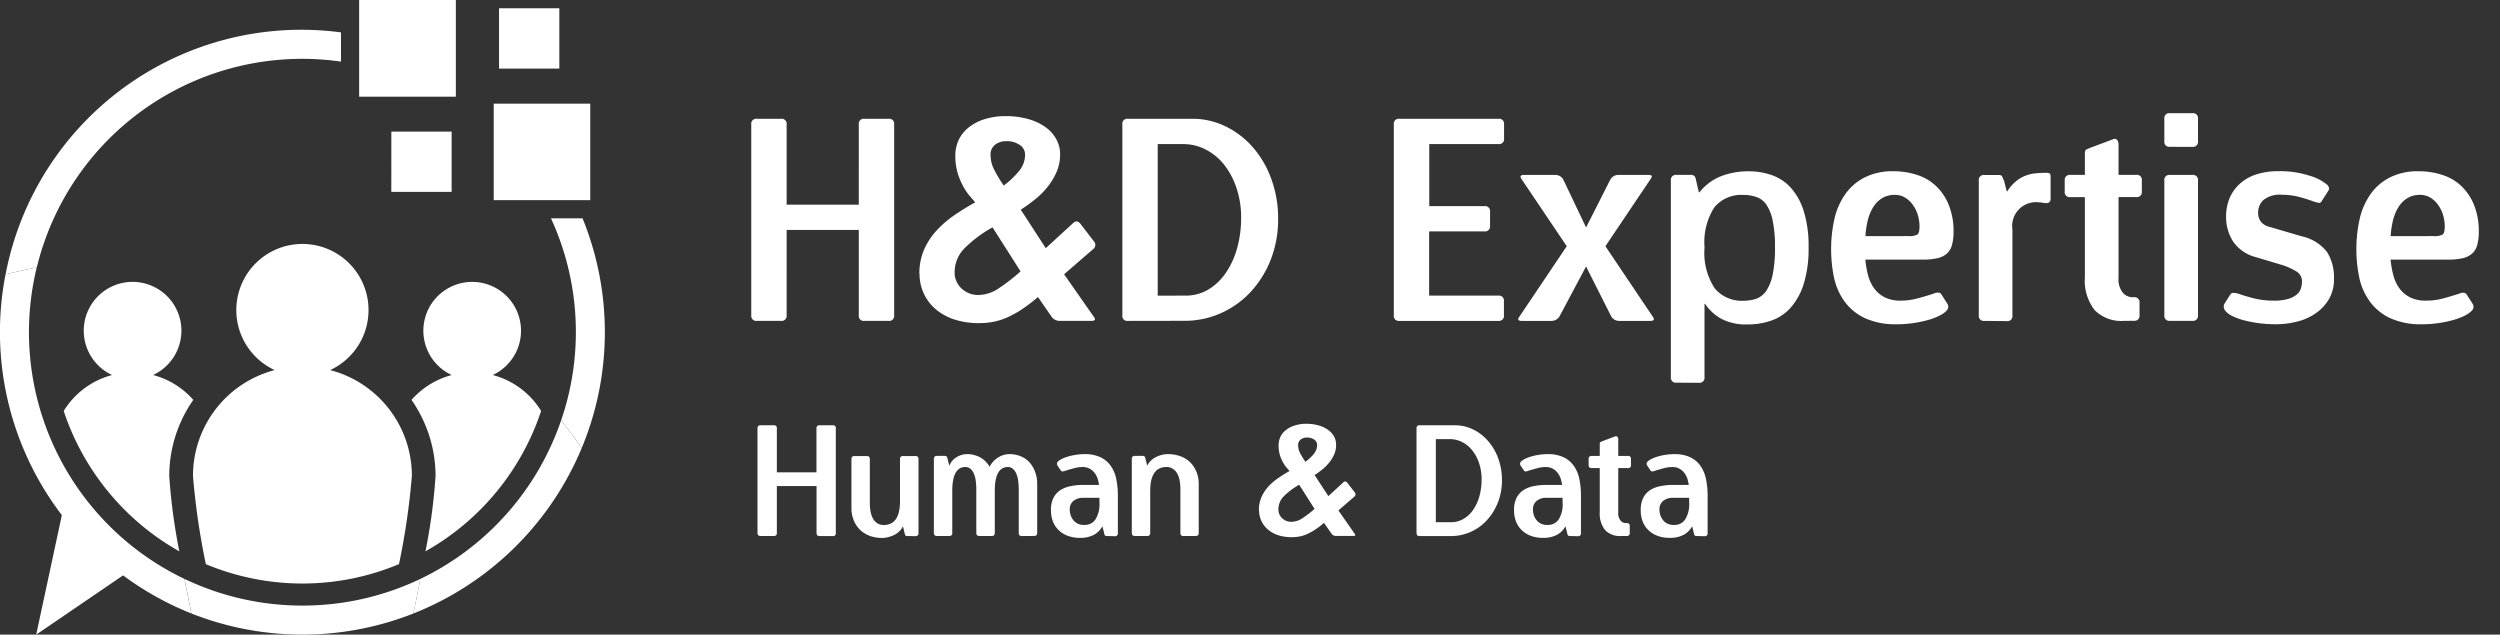 <?xml version="1.0" encoding="UTF-8"?> <svg xmlns="http://www.w3.org/2000/svg" xmlns:xlink="http://www.w3.org/1999/xlink" width="130" height="33" viewBox="0 0 130 33"><rect x="0" y="0" width="130" height="33" fill="#333333" stroke="none"/><defs><clipPath id="clip-path"><rect id="Rectangle_8443" data-name="Rectangle 8443" width="128.896" height="33" fill="#fff"></rect></clipPath><clipPath id="clip-Logo-footer"><rect width="130" height="33"></rect></clipPath></defs><g id="Logo-footer" clip-path="url(#clip-Logo-footer)"><g id="Groupe_8532" data-name="Groupe 8532" transform="translate(-39 -10.156)"><g id="Groupe_8529" data-name="Groupe 8529" transform="translate(39 10.156)" clip-path="url(#clip-path)"><path id="Tracé_9753" data-name="Tracé 9753" d="M37.658,58.087a13,13,0,0,0,5.022-1.008,37.2,37.2,0,0,0,.67-4.591,5.688,5.688,0,0,0-4.249-5.5,3.438,3.438,0,1,0-2.886,0,5.688,5.688,0,0,0-4.248,5.5,37.145,37.145,0,0,0,.669,4.592,13.03,13.03,0,0,0,5.023,1.007" transform="translate(-21.932 -27.744)" fill="#fff"></path><path id="Tracé_9754" data-name="Tracé 9754" d="M17.3,52.84a4.2,4.2,0,0,0-2.091-1.294,2.539,2.539,0,1,0-2.132,0,4.216,4.216,0,0,0-2.515,1.869,13.1,13.1,0,0,0,6.013,7.3,29.851,29.851,0,0,1-.525-3.925A6.91,6.91,0,0,1,17.3,52.84" transform="translate(-7.249 -32.045)" fill="#fff"></path><path id="Tracé_9755" data-name="Tracé 9755" d="M72.388,51.547a2.539,2.539,0,1,0-2.132,0,4.211,4.211,0,0,0-2.089,1.294,6.926,6.926,0,0,1,1.25,3.948,29.76,29.76,0,0,1-.525,3.925,13.1,13.1,0,0,0,6.014-7.3,4.216,4.216,0,0,0-2.517-1.869" transform="translate(-46.768 -32.045)" fill="#fff"></path><path id="Tracé_9756" data-name="Tracé 9756" d="M18.369,5.067A15.657,15.657,0,0,0,.929,17.645q.808-.194,1.622-.358a14.2,14.2,0,0,1,15.818-10.7Z" transform="translate(-0.637 -3.383)" fill="#fff"></path><path id="Tracé_9757" data-name="Tracé 9757" d="M6.4,54.734a15.677,15.677,0,0,0,3.554,1.982l-.037-.174c-.036-.177-.165-.8-.323-1.623a14.222,14.222,0,0,1-7.683-16.2q-.8.162-1.622.358A15.673,15.673,0,0,0,3.216,51.6L1.883,57.814ZM28.651,36.167a14.151,14.151,0,0,1,.526,10.51q.564.7,1.072,1.438a15.7,15.7,0,0,0,.044-11.948Z" transform="translate(0 -24.814)" fill="#fff"></path><path id="Tracé_9758" data-name="Tracé 9758" d="M76.16,69.649a14.254,14.254,0,0,1-7.322,8.242c-.156.817-.285,1.444-.322,1.622l-.037.175a15.776,15.776,0,0,0,8.752-8.6q-.507-.739-1.071-1.438" transform="translate(-46.983 -47.786)" fill="#fff"></path><path id="Tracé_9759" data-name="Tracé 9759" d="M42.83,31.047a14.243,14.243,0,0,1-12.258,0c.157.817.287,1.444.323,1.623l.036.174a15.715,15.715,0,0,0,11.541,0l.037-.174c.036-.178.164-.805.322-1.623M46.925,1.373h3.135V4.508H46.925Zm-5.6,6.411h3.134v3.134H41.323Z" transform="translate(-20.975 -0.942)" fill="#fff"></path><rect id="Rectangle_8441" data-name="Rectangle 8441" width="5.028" height="5.028" transform="translate(18.676)" fill="#fff"></rect><rect id="Rectangle_8442" data-name="Rectangle 8442" width="5.019" height="5.018" transform="translate(25.674 5.39)" fill="#fff"></rect><path id="Tracé_9760" data-name="Tracé 9760" d="M130.329,29.894a.258.258,0,0,1-.289-.294V25.166h-3.752V29.6a.26.26,0,0,1-.294.294h-1.256a.258.258,0,0,1-.289-.294V19.678a.258.258,0,0,1,.289-.294h1.256a.26.26,0,0,1,.294.294v4.174h3.752V19.678a.258.258,0,0,1,.289-.294h1.256a.26.26,0,0,1,.294.294V29.6a.26.26,0,0,1-.294.294Zm2.861-2.452a3.081,3.081,0,0,1,.23-1.217,3.6,3.6,0,0,1,.638-1,5.31,5.31,0,0,1,.927-.81q.525-.362,1.109-.687l-.363-.422a3.647,3.647,0,0,1-.49-.917,3.1,3.1,0,0,1-.181-1.069,1.908,1.908,0,0,1,.186-.858,1.878,1.878,0,0,1,.54-.652,2.634,2.634,0,0,1,.834-.417,3.625,3.625,0,0,1,1.055-.147,4.273,4.273,0,0,1,1.153.147,2.887,2.887,0,0,1,.9.412,1.864,1.864,0,0,1,.574.628,1.593,1.593,0,0,1,.206.8,2.268,2.268,0,0,1-.181.912,3.466,3.466,0,0,1-.466.775,4.172,4.172,0,0,1-.657.657,8.579,8.579,0,0,1-.741.535l1.3,2,1.418-1.3c.137-.133.267-.119.392.044l.687.893a.275.275,0,0,1-.044.422l-1.5,1.3,1.53,2.188q.191.235-.118.235h-1.633a.509.509,0,0,1-.451-.25l-.687-.991a8.615,8.615,0,0,1-.81.623,5.452,5.452,0,0,1-.755.422,3.3,3.3,0,0,1-.736.24,3.953,3.953,0,0,1-.765.073,4.084,4.084,0,0,1-1.31-.2,2.9,2.9,0,0,1-.971-.549,2.374,2.374,0,0,1-.6-.814,2.434,2.434,0,0,1-.211-1.01m3.095,1.108a1.93,1.93,0,0,0,1.05-.363,9.839,9.839,0,0,0,1.108-.863l-1.457-2.29a6.561,6.561,0,0,0-1.462,1.094,1.769,1.769,0,0,0-.51,1.256,1.127,1.127,0,0,0,.348.819,1.252,1.252,0,0,0,.922.348m.6-7.254a1.648,1.648,0,0,0,.181.726,6.833,6.833,0,0,0,.505.839,4.691,4.691,0,0,0,.794-.755,1.327,1.327,0,0,0,.314-.854.6.6,0,0,0-.27-.5,1.21,1.21,0,0,0-.736-.2.926.926,0,0,0-.545.177.652.652,0,0,0-.245.569" transform="translate(-85.383 -13.208)" fill="#fff"></path><path id="Tracé_9761" data-name="Tracé 9761" d="M186.21,30.184a.257.257,0,0,1-.289-.294V19.967a.257.257,0,0,1,.289-.294h3.36a3.9,3.9,0,0,1,1.7.387,4.453,4.453,0,0,1,1.427,1.084,5.15,5.15,0,0,1,.966,1.648,5.95,5.95,0,0,1,.358,2.094,5.735,5.735,0,0,1-.378,2.1,5.288,5.288,0,0,1-1.03,1.668,4.7,4.7,0,0,1-1.525,1.108,4.575,4.575,0,0,1-1.869.417Zm2.992-1.315a2.306,2.306,0,0,0,1.162-.3,2.887,2.887,0,0,0,.917-.854,4.252,4.252,0,0,0,.6-1.285,5.758,5.758,0,0,0,.216-1.613,4.721,4.721,0,0,0-.245-1.555,3.951,3.951,0,0,0-.647-1.212,2.906,2.906,0,0,0-.956-.78,2.5,2.5,0,0,0-1.158-.28H187.76v7.882Z" transform="translate(-127.559 -13.497)" fill="#fff"></path><path id="Tracé_9762" data-name="Tracé 9762" d="M231.178,30.184a.258.258,0,0,1-.289-.294V19.967a.258.258,0,0,1,.289-.294h5.155a.258.258,0,0,1,.289.294V20.7a.256.256,0,0,1-.289.289h-3.6v3.227H235.6a.258.258,0,0,1,.294.289v.731a.26.26,0,0,1-.294.294h-2.874v3.34h3.6a.258.258,0,0,1,.289.294v.726a.258.258,0,0,1-.289.294Zm11.444,0a.475.475,0,0,1-.436-.25l-1.3-2.58-1.373,2.58a.489.489,0,0,1-.451.25h-1.52c-.194,0-.231-.078-.113-.235l2.453-3.649-2.34-3.473q-.173-.235.118-.235h1.609a.476.476,0,0,1,.436.25l1.182,2.482,1.256-2.482a.487.487,0,0,1,.451-.25h1.521c.114,0,.177.02.186.059s-.015.1-.073.176L241.892,26.3l2.453,3.649q.177.235-.118.235Z" transform="translate(-158.411 -13.497)" fill="#fff"></path><path id="Tracé_9763" data-name="Tracé 9763" d="M277.073,39.368a.258.258,0,0,1-.289-.294V28.857a.258.258,0,0,1,.289-.294h.731a.252.252,0,0,1,.211.069.506.506,0,0,1,.083.226l.142.613h.029a2.689,2.689,0,0,1,1.1-.829,3.886,3.886,0,0,1,1.481-.265,3.582,3.582,0,0,1,1.187.2,2.4,2.4,0,0,1,.986.657,3.242,3.242,0,0,1,.672,1.221,6.056,6.056,0,0,1,.25,1.878,6.149,6.149,0,0,1-.255,1.908,3.38,3.38,0,0,1-.681,1.231,2.389,2.389,0,0,1-1,.667,3.713,3.713,0,0,1-1.2.2,2.781,2.781,0,0,1-1.452-.319,2.475,2.475,0,0,1-.794-.751h-.03v3.811a.26.26,0,0,1-.294.294Zm3.492-4.262a1.975,1.975,0,0,0,.677-.108,1.084,1.084,0,0,0,.51-.417,2.44,2.44,0,0,0,.329-.848,6.792,6.792,0,0,0,.118-1.4,6.662,6.662,0,0,0-.113-1.354,2.322,2.322,0,0,0-.314-.834,1.03,1.03,0,0,0-.515-.422,2,2,0,0,0-.706-.118,1.825,1.825,0,0,0-1.5.638,3.33,3.33,0,0,0-.515,2.089,3.371,3.371,0,0,0,.53,2.134,1.839,1.839,0,0,0,1.5.643" transform="translate(-189.899 -19.469)" fill="#fff"></path><path id="Tracé_9764" data-name="Tracé 9764" d="M309.359,35.238a.29.29,0,0,1-.015.378,1.3,1.3,0,0,1-.343.25,3.183,3.183,0,0,1-.584.23,6.073,6.073,0,0,1-1.658.235,3.876,3.876,0,0,1-1.673-.319,2.781,2.781,0,0,1-1.054-.863,3.286,3.286,0,0,1-.549-1.241,7.3,7.3,0,0,1,.02-3.056,3.649,3.649,0,0,1,.564-1.285,2.77,2.77,0,0,1,1-.868,3.189,3.189,0,0,1,1.506-.324,3.874,3.874,0,0,1,1.231.191,2.533,2.533,0,0,1,.991.584,2.773,2.773,0,0,1,.657.986,3.578,3.578,0,0,1,.245,1.378,2.5,2.5,0,0,1-.083.7.911.911,0,0,1-.265.441,1.077,1.077,0,0,1-.491.24,3.286,3.286,0,0,1-.755.073h-2.992a4.806,4.806,0,0,0,.152.854,2.011,2.011,0,0,0,.329.672,1.551,1.551,0,0,0,.549.446,1.819,1.819,0,0,0,.809.162,3.371,3.371,0,0,0,.843-.108c.285-.075.576-.162.878-.26a.5.5,0,0,1,.285-.044.215.215,0,0,1,.1.073Zm-2-3.492a.87.87,0,0,0,.451-.078c.078-.051.118-.191.118-.417a2.09,2.09,0,0,0-.093-.618,1.718,1.718,0,0,0-.265-.525,1.323,1.323,0,0,0-.4-.368,1.007,1.007,0,0,0-.52-.137,1.239,1.239,0,0,0-.677.177,1.406,1.406,0,0,0-.456.466,2.347,2.347,0,0,0-.28.677,4.9,4.9,0,0,0-.122.824Z" transform="translate(-208.113 -19.469)" fill="#fff"></path><path id="Tracé_9765" data-name="Tracé 9765" d="M328.085,36.316a.257.257,0,0,1-.289-.294v-7a.258.258,0,0,1,.289-.294h.731c.108,0,.171.025.191.074s.054.123.1.221l.142.554h.03a2.131,2.131,0,0,1,.49-.554,1.827,1.827,0,0,1,.5-.275,1.987,1.987,0,0,1,.505-.108c.169-.016.333-.024.49-.024a.48.48,0,0,1,.211.03c.035.019.054.082.054.186v1.1a.277.277,0,0,1-.054.2.219.219,0,0,1-.137.059.843.843,0,0,1-.2-.015.957.957,0,0,0-.206-.024,1.24,1.24,0,0,0-1.388,1.418v4.463a.26.26,0,0,1-.294.294Z" transform="translate(-224.898 -19.629)" fill="#fff"></path><path id="Tracé_9766" data-name="Tracé 9766" d="M345.088,32.471a1.935,1.935,0,0,1-1.506-.559,2.487,2.487,0,0,1-.51-1.717V26.036h-.76a.258.258,0,0,1-.289-.294v-.569a.258.258,0,0,1,.289-.294h.76V23.755q0-.156.073-.191c.049-.026.123-.059.221-.1l1.167-.436a.169.169,0,0,1,.216.034.4.4,0,0,1,.073.255v1.56h.922a.258.258,0,0,1,.289.294v.569a.258.258,0,0,1-.289.294h-.922v4.2a1.093,1.093,0,0,0,.226.775.659.659,0,0,0,.476.231h.1a.258.258,0,0,1,.289.294v.638a.258.258,0,0,1-.289.294Z" transform="translate(-234.658 -15.785)" fill="#fff"></path><path id="Tracé_9767" data-name="Tracé 9767" d="M358.819,20.5a.258.258,0,0,1-.289-.294V19.04a.256.256,0,0,1,.289-.289h1.167a.258.258,0,0,1,.294.289v1.167a.26.26,0,0,1-.294.294Zm0,9.049a.258.258,0,0,1-.289-.294v-7a.258.258,0,0,1,.289-.294h1.167a.26.26,0,0,1,.294.294v7a.26.26,0,0,1-.294.294Z" transform="translate(-245.984 -12.865)" fill="#fff"></path><path id="Tracé_9768" data-name="Tracé 9768" d="M370.023,32.839a2.033,2.033,0,0,1-1.182-.814,2.354,2.354,0,0,1-.363-1.3,2.472,2.472,0,0,1,.172-.927,2.1,2.1,0,0,1,.52-.751,2.284,2.284,0,0,1,.853-.5,3.606,3.606,0,0,1,1.182-.176,4.931,4.931,0,0,1,1.614.235,2.472,2.472,0,0,1,.927.481.4.4,0,0,1,.078.132c.026.057,0,.137-.078.245l-.3.466a.134.134,0,0,1-.162.083c-.078-.016-.152-.034-.221-.054a8.287,8.287,0,0,0-.809-.255,3.548,3.548,0,0,0-.883-.108,1.358,1.358,0,0,0-.942.265.879.879,0,0,0-.285.682.757.757,0,0,0,.132.441.772.772,0,0,0,.437.275l1.707.5a2.273,2.273,0,0,1,1.31.819,2.474,2.474,0,0,1,.358,1.388,2.044,2.044,0,0,1-.25,1.035,2.3,2.3,0,0,1-.667.736,2.884,2.884,0,0,1-.966.446,4.488,4.488,0,0,1-1.153.147,6.46,6.46,0,0,1-.893-.059,6.814,6.814,0,0,1-.775-.152,3.306,3.306,0,0,1-.6-.226.976.976,0,0,1-.358-.28.317.317,0,0,1-.015-.378l.3-.471a.179.179,0,0,1,.167-.064.972.972,0,0,1,.216.034q.421.147.873.26a4.286,4.286,0,0,0,1,.108,2.546,2.546,0,0,0,.736-.088,1.26,1.26,0,0,0,.446-.226.7.7,0,0,0,.216-.314,1.111,1.111,0,0,0,.059-.353.6.6,0,0,0-.255-.515,3.37,3.37,0,0,0-.883-.388Z" transform="translate(-252.721 -19.469)" fill="#fff"></path><path id="Tracé_9769" data-name="Tracé 9769" d="M396.363,35.238a.29.29,0,0,1-.015.378,1.3,1.3,0,0,1-.343.25,3.188,3.188,0,0,1-.584.23,6.073,6.073,0,0,1-1.658.235,3.874,3.874,0,0,1-1.672-.319,2.781,2.781,0,0,1-1.054-.863,3.286,3.286,0,0,1-.549-1.241,7.3,7.3,0,0,1,.02-3.056,3.643,3.643,0,0,1,.564-1.285,2.77,2.77,0,0,1,1-.868,3.188,3.188,0,0,1,1.506-.324,3.874,3.874,0,0,1,1.231.191,2.533,2.533,0,0,1,.991.584,2.772,2.772,0,0,1,.657.986,3.578,3.578,0,0,1,.245,1.378,2.5,2.5,0,0,1-.083.7.909.909,0,0,1-.265.441,1.074,1.074,0,0,1-.49.24,3.287,3.287,0,0,1-.755.073h-2.992a4.833,4.833,0,0,0,.152.854,2.011,2.011,0,0,0,.329.672,1.548,1.548,0,0,0,.549.446,1.819,1.819,0,0,0,.809.162A3.372,3.372,0,0,0,394.8,35c.285-.075.576-.162.878-.26a.5.5,0,0,1,.284-.044.217.217,0,0,1,.1.073Zm-2-3.492a.87.87,0,0,0,.451-.078c.078-.051.118-.191.118-.417a2.089,2.089,0,0,0-.093-.618,1.719,1.719,0,0,0-.265-.525,1.324,1.324,0,0,0-.4-.368,1.007,1.007,0,0,0-.52-.137,1.239,1.239,0,0,0-.677.177,1.405,1.405,0,0,0-.456.466,2.345,2.345,0,0,0-.28.677,4.934,4.934,0,0,0-.123.824Z" transform="translate(-267.805 -19.469)" fill="#fff"></path><path id="Tracé_9770" data-name="Tracé 9770" d="M128.721,76.2c-.105,0-.157-.054-.157-.162V73.6H126.5v2.433a.141.141,0,0,1-.157.162h-.692c-.105,0-.157-.054-.157-.162V70.6c0-.108.051-.162.157-.162h.692a.141.141,0,0,1,.157.162v2.286h2.06V70.6c0-.108.051-.162.157-.162h.692a.141.141,0,0,1,.157.162v5.439a.141.141,0,0,1-.157.162Zm4.581,0a.15.15,0,0,1-.118-.035.379.379,0,0,1-.044-.127l-.078-.329h-.015a.859.859,0,0,1-.191.255,1.065,1.065,0,0,1-.26.181,1.552,1.552,0,0,1-.3.108,1.156,1.156,0,0,1-.309.044,1.9,1.9,0,0,1-.633-.1,1.508,1.508,0,0,1-.505-.3,1.439,1.439,0,0,1-.343-.5,1.649,1.649,0,0,1-.127-.667V72.2c0-.108.05-.162.152-.162h.652c.1,0,.152.054.152.162v2.256a2.731,2.731,0,0,0,.034.446,1.305,1.305,0,0,0,.123.373.686.686,0,0,0,.225.255.619.619,0,0,0,.348.093q.839,0,.839-1.246V72.2a.143.143,0,0,1,.162-.162h.643a.141.141,0,0,1,.157.162v3.84a.141.141,0,0,1-.157.162Z" transform="translate(-86.104 -48.324)" fill="#fff"></path><path id="Tracé_9771" data-name="Tracé 9771" d="M159.264,79.489c-.1,0-.152-.054-.152-.162V77.07a3.23,3.23,0,0,0-.029-.442,1.357,1.357,0,0,0-.093-.373.707.707,0,0,0-.177-.255.383.383,0,0,0-.265-.1q-.668,0-.682,1.192v2.232c0,.108-.051.162-.152.162h-.657c-.1,0-.152-.054-.152-.162V77.07a3.182,3.182,0,0,0-.029-.442,1.334,1.334,0,0,0-.093-.373.707.707,0,0,0-.176-.255.389.389,0,0,0-.27-.1q-.683,0-.682,1.246v2.178a.141.141,0,0,1-.157.162h-.643c-.105,0-.157-.054-.157-.162v-3.84c0-.108.051-.162.157-.162h.4c.059,0,.1.013.113.039a.259.259,0,0,1,.044.123l.083.329h.014a.906.906,0,0,1,.383-.432,1.047,1.047,0,0,1,.52-.152,1.435,1.435,0,0,1,.687.167,1.291,1.291,0,0,1,.5.491,1.194,1.194,0,0,1,.446-.486,1.127,1.127,0,0,1,.579-.172,1.536,1.536,0,0,1,.559.1,1.3,1.3,0,0,1,.461.3,1.466,1.466,0,0,1,.309.5,1.764,1.764,0,0,1,.118.667v2.526c0,.108-.051.162-.152.162Z" transform="translate(-106.137 -51.615)" fill="#fff"></path><path id="Tracé_9772" data-name="Tracé 9772" d="M177.029,79.467a.15.15,0,0,1-.118-.035.342.342,0,0,1-.039-.127l-.084-.329h-.015a1.069,1.069,0,0,1-.456.441,1.522,1.522,0,0,1-.7.147,1.878,1.878,0,0,1-.579-.088,1.382,1.382,0,0,1-.481-.27,1.3,1.3,0,0,1-.329-.451,1.621,1.621,0,0,1-.118-.643,1.341,1.341,0,0,1,.132-.633,1.048,1.048,0,0,1,.358-.4,1.517,1.517,0,0,1,.535-.206,3.2,3.2,0,0,1,.648-.064h.824a1.852,1.852,0,0,0-.059-.284,1.008,1.008,0,0,0-.142-.3.767.767,0,0,0-.26-.245.745.745,0,0,0-.407-.1,1.618,1.618,0,0,0-.417.059c-.145.037-.308.084-.49.142a.263.263,0,0,1-.152.024.094.094,0,0,1-.054-.039l-.172-.255a.168.168,0,0,1,.01-.211.748.748,0,0,1,.191-.132,1.725,1.725,0,0,1,.319-.127,2.787,2.787,0,0,1,.407-.093,2.744,2.744,0,0,1,.466-.039,1.883,1.883,0,0,1,.858.172,1.373,1.373,0,0,1,.535.471,1.842,1.842,0,0,1,.27.682,4.111,4.111,0,0,1,.078.814v1.967a.143.143,0,0,1-.162.162Zm-.4-1.986h-.843a.761.761,0,0,0-.51.162.555.555,0,0,0-.191.446.975.975,0,0,0,.039.265.819.819,0,0,0,.128.26.693.693,0,0,0,.23.2.757.757,0,0,0,.363.078.672.672,0,0,0,.574-.28,1.5,1.5,0,0,0,.211-.892Z" transform="translate(-119.459 -51.594)" fill="#fff"></path><path id="Tracé_9773" data-name="Tracé 9773" d="M190.169,79.489c-.1,0-.152-.054-.152-.162V77.07a2.828,2.828,0,0,0-.035-.442,1.131,1.131,0,0,0-.122-.373.674.674,0,0,0-.226-.255.58.58,0,0,0-.343-.1q-.844,0-.844,1.246v2.178a.141.141,0,0,1-.157.162h-.643c-.105,0-.157-.054-.157-.162v-3.84c0-.108.051-.162.157-.162h.4c.059,0,.1.013.113.039a.259.259,0,0,1,.044.123l.084.329h.014a.942.942,0,0,1,.186-.25,1.017,1.017,0,0,1,.26-.181,1.505,1.505,0,0,1,.3-.113,1.351,1.351,0,0,1,.314-.039,1.868,1.868,0,0,1,.628.1,1.446,1.446,0,0,1,.51.3,1.49,1.49,0,0,1,.343.5,1.653,1.653,0,0,1,.127.667v2.526c0,.108-.051.162-.152.162Z" transform="translate(-128.636 -51.615)" fill="#fff"></path><path id="Tracé_9774" data-name="Tracé 9774" d="M208.541,74.693a1.669,1.669,0,0,1,.128-.667,2,2,0,0,1,.348-.544,2.978,2.978,0,0,1,.51-.446,6.926,6.926,0,0,1,.608-.378l-.2-.23a2.143,2.143,0,0,1-.27-.5,1.714,1.714,0,0,1-.1-.589,1.041,1.041,0,0,1,.1-.471,1.054,1.054,0,0,1,.3-.358,1.4,1.4,0,0,1,.456-.225A1.914,1.914,0,0,1,211,70.2a2.3,2.3,0,0,1,.632.083,1.5,1.5,0,0,1,.491.225,1.047,1.047,0,0,1,.319.343.865.865,0,0,1,.113.437,1.223,1.223,0,0,1-.1.505,1.876,1.876,0,0,1-.255.422,2.362,2.362,0,0,1-.363.363,4.561,4.561,0,0,1-.4.289l.716,1.094.775-.711c.075-.075.147-.066.216.024l.378.49a.154.154,0,0,1-.024.231l-.824.711.839,1.2c.069.086.046.128-.064.128h-.9a.275.275,0,0,1-.245-.137l-.378-.544a4.16,4.16,0,0,1-.446.343,3.185,3.185,0,0,1-.412.23,1.63,1.63,0,0,1-.4.132,2.283,2.283,0,0,1-.422.039,2.241,2.241,0,0,1-.716-.108,1.523,1.523,0,0,1-.53-.3,1.312,1.312,0,0,1-.451-1m1.7.608a1.053,1.053,0,0,0,.578-.2,5.382,5.382,0,0,0,.608-.471l-.8-1.256a3.769,3.769,0,0,0-.8.6.966.966,0,0,0-.28.687.617.617,0,0,0,.191.451.692.692,0,0,0,.505.191m.329-3.978a.911.911,0,0,0,.1.4,4,4,0,0,0,.28.456,2.389,2.389,0,0,0,.436-.407.74.74,0,0,0,.172-.471.329.329,0,0,0-.147-.275.683.683,0,0,0-.407-.108.5.5,0,0,0-.294.1.346.346,0,0,0-.137.309" transform="translate(-143.078 -48.164)" fill="#fff"></path><path id="Tracé_9775" data-name="Tracé 9775" d="M234.8,76.2c-.105,0-.157-.054-.157-.162V70.6c0-.108.051-.162.157-.162h1.844a2.137,2.137,0,0,1,.927.211,2.387,2.387,0,0,1,.78.594,2.837,2.837,0,0,1,.535.9,3.291,3.291,0,0,1,.2,1.153,3.1,3.1,0,0,1-.211,1.153,2.941,2.941,0,0,1-.564.917,2.534,2.534,0,0,1-1.859.834Zm1.643-.721a1.246,1.246,0,0,0,.633-.167,1.548,1.548,0,0,0,.505-.466,2.281,2.281,0,0,0,.328-.706,3.179,3.179,0,0,0,.118-.888,2.617,2.617,0,0,0-.132-.848,2.133,2.133,0,0,0-.358-.667,1.579,1.579,0,0,0-.525-.427,1.389,1.389,0,0,0-.633-.152h-.731v4.321Z" transform="translate(-160.984 -48.324)" fill="#fff"></path><path id="Tracé_9776" data-name="Tracé 9776" d="M253.736,79.467a.15.15,0,0,1-.118-.035.342.342,0,0,1-.039-.127l-.083-.329h-.015a1.069,1.069,0,0,1-.456.441,1.522,1.522,0,0,1-.7.147,1.878,1.878,0,0,1-.579-.088,1.381,1.381,0,0,1-.481-.27,1.3,1.3,0,0,1-.329-.451,1.62,1.62,0,0,1-.118-.643,1.341,1.341,0,0,1,.132-.633,1.048,1.048,0,0,1,.358-.4,1.516,1.516,0,0,1,.535-.206,3.2,3.2,0,0,1,.648-.064h.824a1.851,1.851,0,0,0-.059-.284,1.007,1.007,0,0,0-.142-.3.767.767,0,0,0-.26-.245.745.745,0,0,0-.407-.1,1.618,1.618,0,0,0-.417.059c-.145.037-.308.084-.49.142a.263.263,0,0,1-.152.024.094.094,0,0,1-.054-.039l-.171-.255a.168.168,0,0,1,.01-.211.749.749,0,0,1,.191-.132,1.725,1.725,0,0,1,.319-.127,2.788,2.788,0,0,1,.407-.093,2.743,2.743,0,0,1,.466-.039,1.883,1.883,0,0,1,.858.172,1.373,1.373,0,0,1,.535.471,1.841,1.841,0,0,1,.27.682,4.11,4.11,0,0,1,.078.814v1.967a.143.143,0,0,1-.162.162Zm-.4-1.986H252.5a.761.761,0,0,0-.51.162.555.555,0,0,0-.191.446.973.973,0,0,0,.039.265.818.818,0,0,0,.128.26.693.693,0,0,0,.23.2.757.757,0,0,0,.363.078.673.673,0,0,0,.574-.28,1.5,1.5,0,0,0,.211-.892Z" transform="translate(-172.087 -51.594)" fill="#fff"></path><path id="Tracé_9777" data-name="Tracé 9777" d="M264.845,77.451a1.054,1.054,0,0,1-.824-.309,1.367,1.367,0,0,1-.28-.942V73.919h-.417c-.108,0-.162-.051-.162-.157v-.314a.143.143,0,0,1,.162-.162h.417v-.613c0-.059.012-.094.039-.108l.118-.054.643-.24a.092.092,0,0,1,.118.024.2.2,0,0,1,.044.137v.854h.5a.143.143,0,0,1,.162.162v.314a.141.141,0,0,1-.162.157h-.5v2.305a.6.6,0,0,0,.122.427.356.356,0,0,0,.26.127h.054a.143.143,0,0,1,.162.162v.348a.143.143,0,0,1-.162.162Z" transform="translate(-180.554 -49.578)" fill="#fff"></path><path id="Tracé_9778" data-name="Tracé 9778" d="M274.72,79.467a.151.151,0,0,1-.118-.035.355.355,0,0,1-.039-.127l-.083-.329h-.015a1.07,1.07,0,0,1-.456.441,1.523,1.523,0,0,1-.7.147,1.88,1.88,0,0,1-.579-.088,1.381,1.381,0,0,1-.481-.27,1.3,1.3,0,0,1-.329-.451,1.62,1.62,0,0,1-.118-.643,1.344,1.344,0,0,1,.132-.633,1.045,1.045,0,0,1,.358-.4,1.512,1.512,0,0,1,.535-.206,3.2,3.2,0,0,1,.647-.064h.824a1.852,1.852,0,0,0-.059-.284,1.014,1.014,0,0,0-.142-.3.771.771,0,0,0-.26-.245.744.744,0,0,0-.407-.1,1.616,1.616,0,0,0-.417.059c-.145.037-.308.084-.491.142a.262.262,0,0,1-.152.024.094.094,0,0,1-.054-.039l-.172-.255a.168.168,0,0,1,.01-.211.749.749,0,0,1,.191-.132,1.735,1.735,0,0,1,.319-.127,2.8,2.8,0,0,1,.407-.093,2.749,2.749,0,0,1,.466-.039,1.883,1.883,0,0,1,.859.172,1.377,1.377,0,0,1,.535.471,1.846,1.846,0,0,1,.27.682,4.111,4.111,0,0,1,.079.814v1.967a.143.143,0,0,1-.162.162Zm-.4-1.986h-.844a.762.762,0,0,0-.51.162.555.555,0,0,0-.191.446.963.963,0,0,0,.039.265.818.818,0,0,0,.127.26.7.7,0,0,0,.231.2.756.756,0,0,0,.363.078.672.672,0,0,0,.574-.28,1.5,1.5,0,0,0,.211-.892Z" transform="translate(-186.484 -51.594)" fill="#fff"></path></g></g></g></svg> 